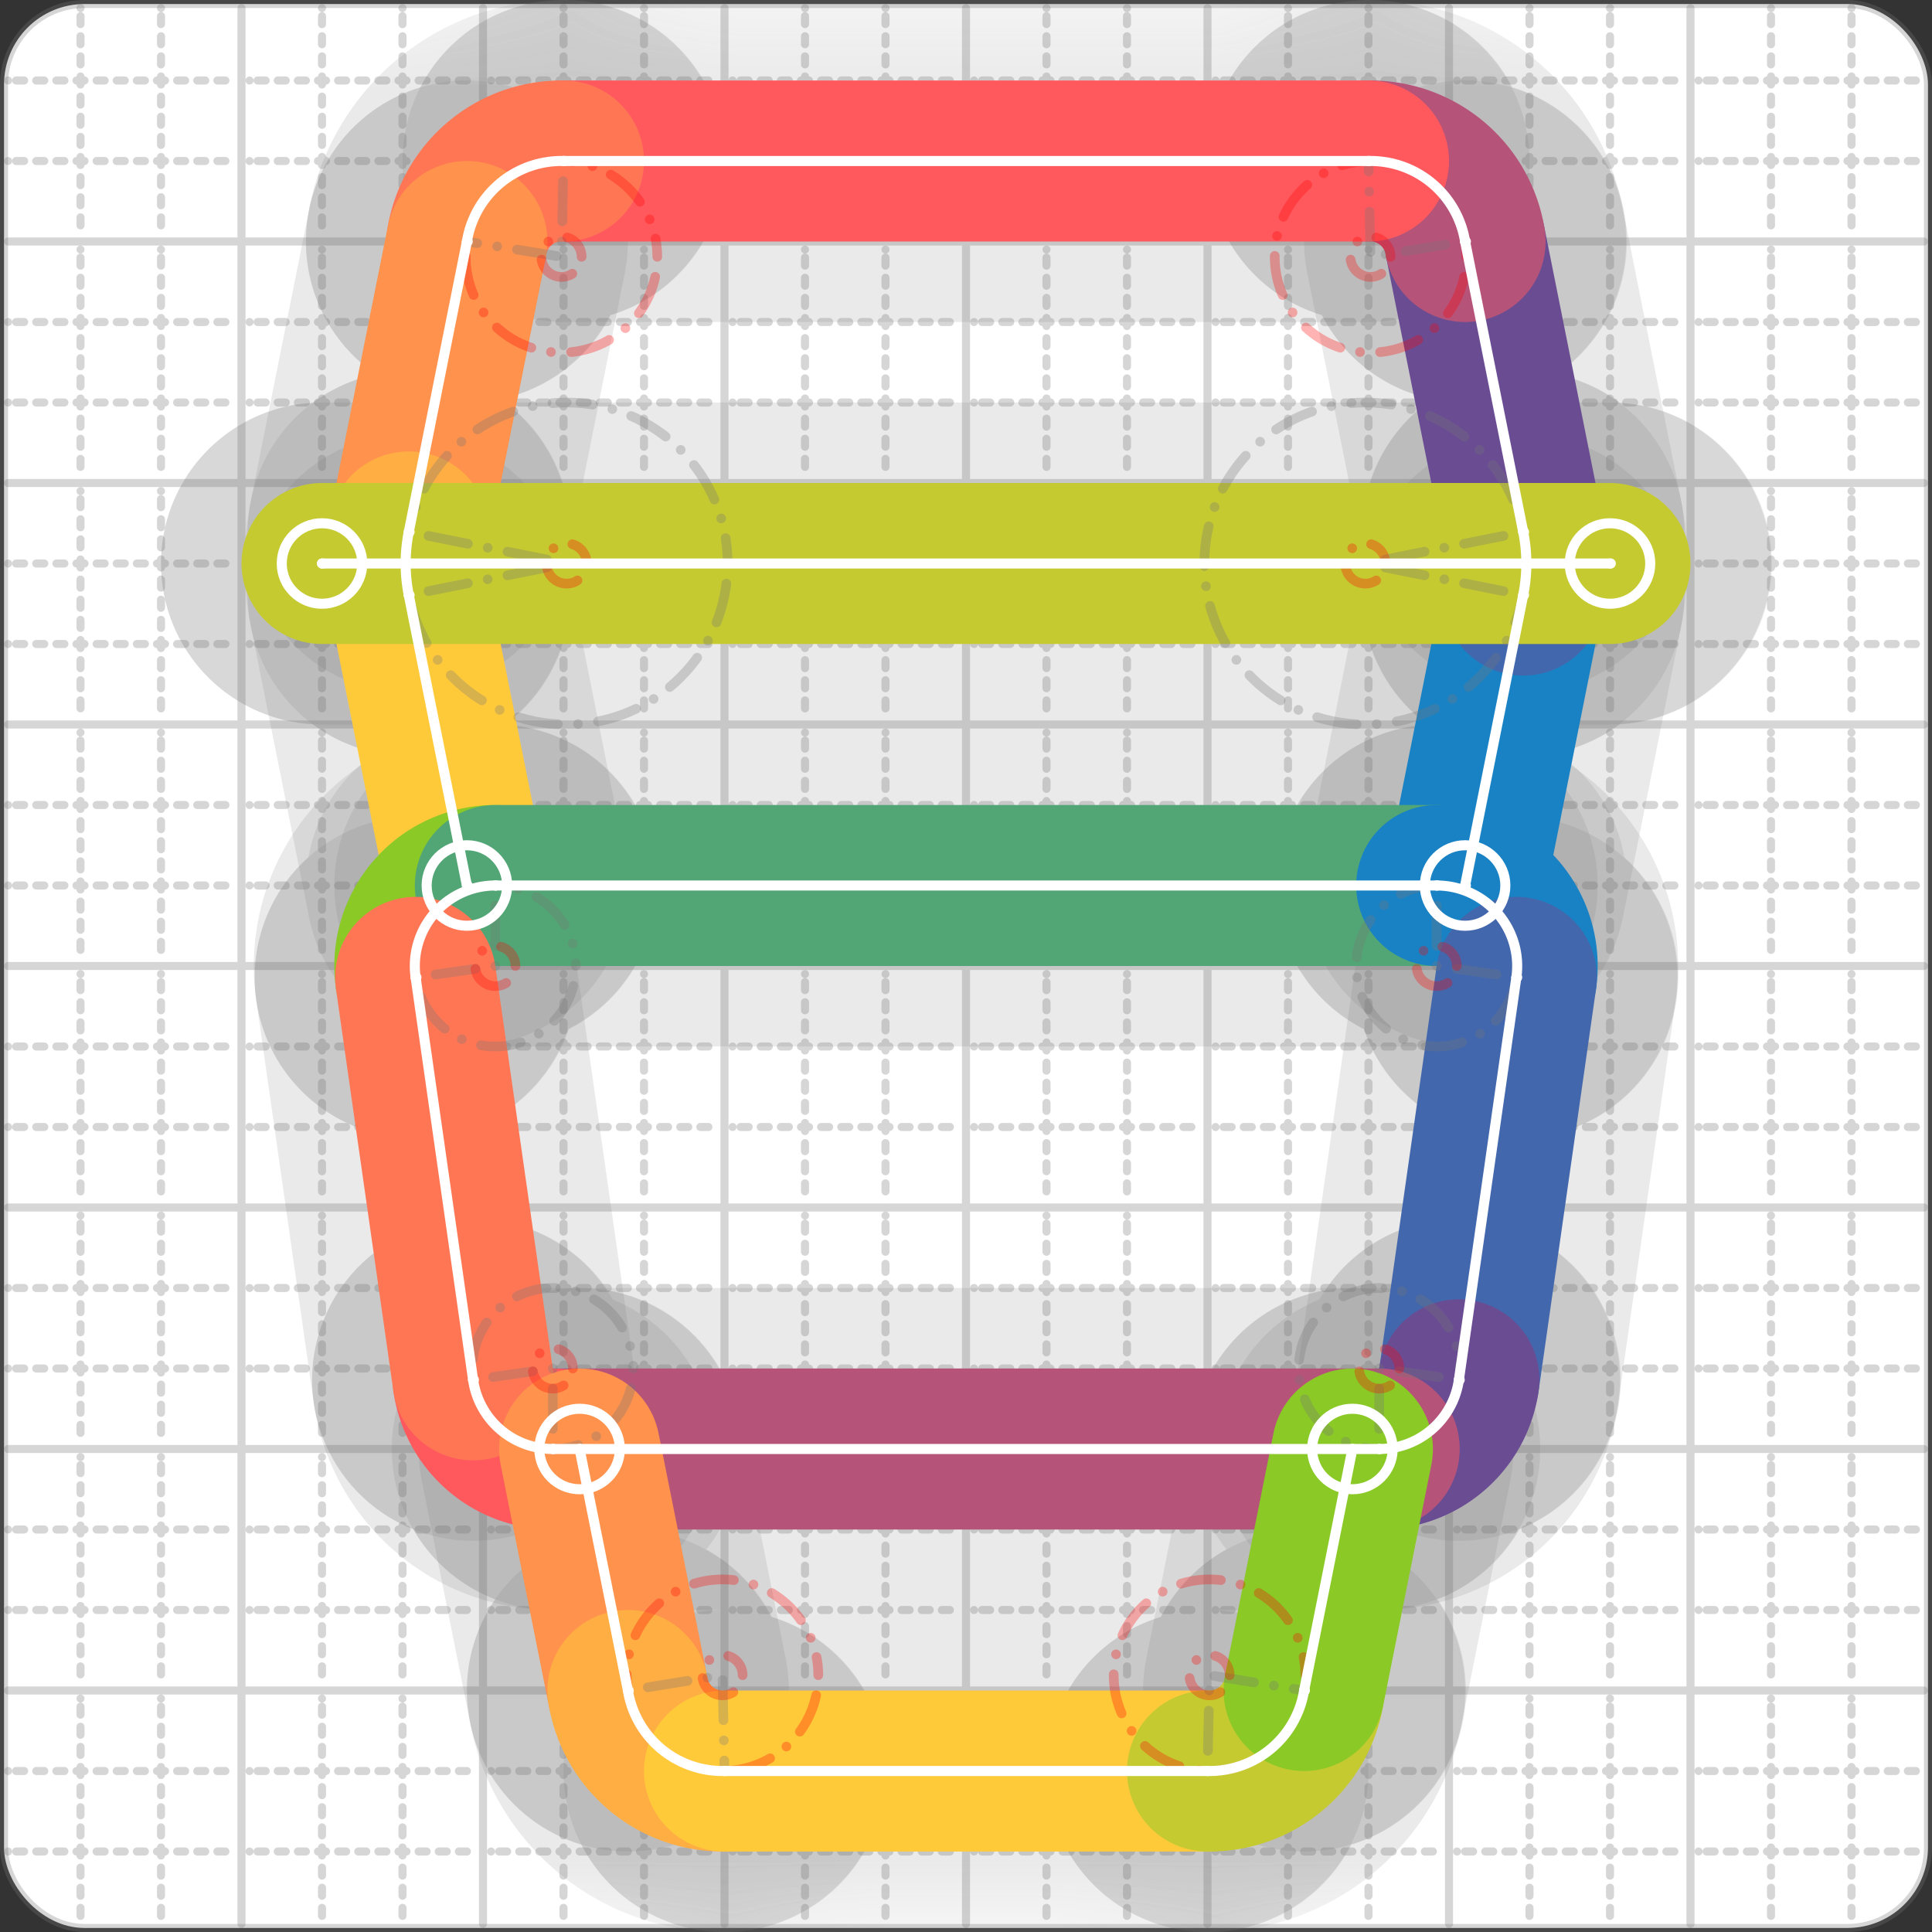 <svg xmlns="http://www.w3.org/2000/svg" width="24" height="24" viewBox="0 0 24 24" fill="none" stroke="currentColor" stroke-width="2" stroke-linecap="round" stroke-linejoin="round"><rect x="0" y="0" width="24" height="24" fill="#333333" stroke="none"/><style>
  @media screen and (prefers-color-scheme: light) {
    .svg-preview-grid-rect { fill: none }
  }
  @media screen and (prefers-color-scheme: dark) {
    .svg-preview-grid-rect { fill: none }
    .svg
    .svg-preview-grid-group,
    .svg-preview-radii-group,
    .svg-preview-shadow-mask-group,
    .svg-preview-shadow-group {
      stroke: #fff;
    }
  }
</style><g class="svg-preview-grid-group" stroke-linecap="butt" stroke-width="0.1" stroke="#777" stroke-opacity="0.3"><rect class="svg-preview-grid-rect" width="23.9" height="23.9" x="0.05" y="0.05" rx="1" fill="#fff"></rect><path stroke-dasharray="0 0.1 0.1 0.15 0.1 0.15 0.1 0.15 0.1 0.15 0.1 0.15 0.1 0.15 0.1 0.15 0.1 0.15 0.1 0.15 0.1 0.15 0.1 0.15 0 0.15" stroke-width="0.1" d="M0.1 1h23.8M1 0.1v23.8M0.1 2h23.8M2 0.1v23.8M0.1 4h23.8M4 0.1v23.8M0.1 5h23.8M5 0.1v23.8M0.1 7h23.8M7 0.1v23.8M0.1 8h23.8M8 0.1v23.8M0.1 10h23.8M10 0.1v23.8M0.1 11h23.8M11 0.1v23.8M0.1 13h23.8M13 0.1v23.8M0.1 14h23.8M14 0.1v23.8M0.1 16h23.8M16 0.1v23.8M0.1 17h23.8M17 0.1v23.8M0.1 19h23.8M19 0.1v23.8M0.1 20h23.8M20 0.1v23.8M0.1 22h23.8M22 0.1v23.8M0.1 23h23.8M23 0.1v23.8"></path><path d="M0.1 3h23.8M3 0.1v23.8M0.1 6h23.8M6 0.1v23.8M0.1 9h23.8M9 0.1v23.8M0.1 12h23.8M12 0.1v23.8M0.1 15h23.8M15 0.1v23.8M0.1 18h23.8M18 0.1v23.8M0.1 21h23.8M21 0.1v23.8"></path></g><g class="svg-preview-shadow-mask-group" stroke-width="4" stroke="#777" stroke-opacity="0.15"><mask id="svg-preview-shadow-mask-0" maskUnits="userSpaceOnUse" stroke-opacity="1" stroke-width="4" stroke="#000"><rect x="0" y="0" width="24" height="24" fill="#fff" stroke="none" rx="1"></rect><path d="M18.2 11h.01M18.922 7.392h.01M18.922 6.608h.01M18.2 3h.01M17 2h.01M7 2h.01M5.8 3h.01M5.078 6.608h.01M5.078 7.392h.01M5.8 11h.01"></path></mask><mask id="svg-preview-shadow-mask-1" maskUnits="userSpaceOnUse" stroke-opacity="1" stroke-width="4" stroke="#000"><rect x="0" y="0" width="24" height="24" fill="#fff" stroke="none" rx="1"></rect><path d="M4 7h.01M20 7h.01"></path></mask><mask id="svg-preview-shadow-mask-2" maskUnits="userSpaceOnUse" stroke-opacity="1" stroke-width="4" stroke="#000"><rect x="0" y="0" width="24" height="24" fill="#fff" stroke="none" rx="1"></rect><path d="M5.163 12.141h.01M6.153 11h.01M17.847 11h.01M18.837 12.141h.01M18.123 17.141h.01M17.133 18h.01M6.867 18h.01M5.877 17.141h.01"></path></mask><mask id="svg-preview-shadow-mask-3" maskUnits="userSpaceOnUse" stroke-opacity="1" stroke-width="4" stroke="#000"><rect x="0" y="0" width="24" height="24" fill="#fff" stroke="none" rx="1"></rect><path d="M7.2 18h.01M7.8 21h.01M9 22h.01M15 22h.01M16.2 21h.01M16.8 18h.01"></path></mask></g><g class="svg-preview-shadow-group" stroke-width="4" stroke="#777" stroke-opacity="0.15"><path mask="url(#svg-preview-shadow-mask-0)" d="M 18.2 11 L 18.922 7.392"></path><path mask="url(#svg-preview-shadow-mask-0)" d="M 18.922 7.392 A2 2 0 0 0 18.922 6.608"></path><path mask="url(#svg-preview-shadow-mask-0)" d="M 18.922 6.608 L 18.2 3"></path><path mask="url(#svg-preview-shadow-mask-0)" d="M 18.2 3 A1.19 1.19 0 0 0 17 2"></path><path mask="url(#svg-preview-shadow-mask-0)" d="M 17 2 L 7 2"></path><path mask="url(#svg-preview-shadow-mask-0)" d="M 7 2 A1.19 1.19 0 0 0 5.8 3"></path><path mask="url(#svg-preview-shadow-mask-0)" d="M 5.8 3 L 5.078 6.608"></path><path mask="url(#svg-preview-shadow-mask-0)" d="M 5.078 6.608 A2 2 0 0 0 5.078 7.392"></path><path mask="url(#svg-preview-shadow-mask-0)" d="M 5.078 7.392 L 5.8 11"></path><path mask="url(#svg-preview-shadow-mask-1)" d="M 4 7 L 20 7"></path><path mask="url(#svg-preview-shadow-mask-2)" d="M 5.163 12.141 A1 1 0 0 1 6.153 11"></path><path mask="url(#svg-preview-shadow-mask-2)" d="M 6.153 11 L 17.847 11"></path><path mask="url(#svg-preview-shadow-mask-2)" d="M 17.847 11 A1 1 0 0 1 18.837 12.141"></path><path mask="url(#svg-preview-shadow-mask-2)" d="M 18.837 12.141 L 18.123 17.141"></path><path mask="url(#svg-preview-shadow-mask-2)" d="M 18.123 17.141 A1 1 0 0 1 17.133 18"></path><path mask="url(#svg-preview-shadow-mask-2)" d="M 17.133 18 L 6.867 18"></path><path mask="url(#svg-preview-shadow-mask-2)" d="M 6.867 18 A1 1 0 0 1 5.877 17.141"></path><path mask="url(#svg-preview-shadow-mask-2)" d="M 5.877 17.141 L 5.163 12.141"></path><path mask="url(#svg-preview-shadow-mask-3)" d="M 7.2 18 L 7.8 21"></path><path mask="url(#svg-preview-shadow-mask-3)" d="M 7.8 21 A1.19 1.19 0 0 0 9 22"></path><path mask="url(#svg-preview-shadow-mask-3)" d="M 9 22 L 15 22"></path><path mask="url(#svg-preview-shadow-mask-3)" d="M 15 22 A1.19 1.19 0 0 0 16.2 21"></path><path mask="url(#svg-preview-shadow-mask-3)" d="M 16.2 21 L 16.8 18"></path><path d="M18.2 11h.01M18.922 7.392h.01M18.922 6.608h.01M18.2 3h.01M17 2h.01M7 2h.01M5.8 3h.01M5.078 6.608h.01M5.078 7.392h.01M5.8 11h.01M4 7h.01M20 7h.01M5.163 12.141h.01M6.153 11h.01M17.847 11h.01M18.837 12.141h.01M18.123 17.141h.01M17.133 18h.01M6.867 18h.01M5.877 17.141h.01M7.2 18h.01M7.8 21h.01M9 22h.01M15 22h.01M16.2 21h.01M16.8 18h.01"></path></g><g class="svg-preview-handles-group" stroke-width="0.12" stroke="#777" stroke-opacity="0.6"></g><g class="svg-preview-colored-path-group"><path d="M 18.2 11 L 18.922 7.392" stroke="#1982c4"></path><path d="M 18.922 7.392 A2 2 0 0 0 18.922 6.608" stroke="#4267AC"></path><path d="M 18.922 6.608 L 18.2 3" stroke="#6a4c93"></path><path d="M 18.2 3 A1.19 1.19 0 0 0 17 2" stroke="#B55379"></path><path d="M 17 2 L 7 2" stroke="#FF595E"></path><path d="M 7 2 A1.19 1.19 0 0 0 5.8 3" stroke="#FF7655"></path><path d="M 5.8 3 L 5.078 6.608" stroke="#ff924c"></path><path d="M 5.078 6.608 A2 2 0 0 0 5.078 7.392" stroke="#FFAE43"></path><path d="M 5.078 7.392 L 5.8 11" stroke="#ffca3a"></path><path d="M 4 7 L 20 7" stroke="#C5CA30"></path><path d="M 5.163 12.141 A1 1 0 0 1 6.153 11" stroke="#8ac926"></path><path d="M 6.153 11 L 17.847 11" stroke="#52A675"></path><path d="M 17.847 11 A1 1 0 0 1 18.837 12.141" stroke="#1982c4"></path><path d="M 18.837 12.141 L 18.123 17.141" stroke="#4267AC"></path><path d="M 18.123 17.141 A1 1 0 0 1 17.133 18" stroke="#6a4c93"></path><path d="M 17.133 18 L 6.867 18" stroke="#B55379"></path><path d="M 6.867 18 A1 1 0 0 1 5.877 17.141" stroke="#FF595E"></path><path d="M 5.877 17.141 L 5.163 12.141" stroke="#FF7655"></path><path d="M 7.2 18 L 7.8 21" stroke="#ff924c"></path><path d="M 7.8 21 A1.19 1.19 0 0 0 9 22" stroke="#FFAE43"></path><path d="M 9 22 L 15 22" stroke="#ffca3a"></path><path d="M 15 22 A1.19 1.19 0 0 0 16.2 21" stroke="#C5CA30"></path><path d="M 16.2 21 L 16.8 18" stroke="#8ac926"></path></g><g class="svg-preview-radii-group" stroke-width="0.12" stroke-dasharray="0 0.25 0.25" stroke="#777" stroke-opacity="0.3"><path d="M18.922 7.392 16.961 7 18.922 6.608"></path><circle cy="7" cx="16.961" r="0.25" stroke-dasharray="0" stroke="red"></circle><circle cy="7" cx="16.961" r="2"></circle><path d="M18.2 3 17.025 3.19 17 2"></path><circle cy="3.19" cx="17.025" r="0.25" stroke-dasharray="0" stroke="red"></circle><circle cy="3.19" cx="17.025" r="1.19" stroke="red"></circle><path d="M7 2 6.975 3.19 5.8 3"></path><circle cy="3.19" cx="6.975" r="0.25" stroke-dasharray="0" stroke="red"></circle><circle cy="3.19" cx="6.975" r="1.19" stroke="red"></circle><path d="M5.078 6.608 7.039 7 5.078 7.392"></path><circle cy="7" cx="7.039" r="0.25" stroke-dasharray="0" stroke="red"></circle><circle cy="7" cx="7.039" r="2"></circle><path d="M5.163 12.141 6.153 12 6.153 11"></path><circle cy="12" cx="6.153" r="0.25" stroke-dasharray="0" stroke="red"></circle><circle cy="12" cx="6.153" r="1"></circle><path d="M17.847 11 17.847 12 18.837 12.141"></path><circle cy="12" cx="17.847" r="0.25" stroke-dasharray="0" stroke="red"></circle><circle cy="12" cx="17.847" r="1"></circle><path d="M18.123 17.141 17.133 17 17.133 18"></path><circle cy="17" cx="17.133" r="0.25" stroke-dasharray="0" stroke="red"></circle><circle cy="17" cx="17.133" r="1"></circle><path d="M6.867 18 6.867 17 5.877 17.141"></path><circle cy="17" cx="6.867" r="0.25" stroke-dasharray="0" stroke="red"></circle><circle cy="17" cx="6.867" r="1"></circle><path d="M7.8 21 8.975 20.81 9 22"></path><circle cy="20.81" cx="8.975" r="0.25" stroke-dasharray="0" stroke="red"></circle><circle cy="20.81" cx="8.975" r="1.19" stroke="red"></circle><path d="M15 22 15.025 20.81 16.2 21"></path><circle cy="20.81" cx="15.025" r="0.25" stroke-dasharray="0" stroke="red"></circle><circle cy="20.81" cx="15.025" r="1.19" stroke="red"></circle></g><g class="svg-preview-control-path-marker-mask-group" stroke-width="1" stroke="#000"><mask id="svg-preview-control-path-marker-mask-0" maskUnits="userSpaceOnUse"><rect x="0" y="0" width="24" height="24" fill="#fff" stroke="none" rx="1"></rect><path d="M18.2 11h.01"></path><path d="M18.922 7.392h.01"></path></mask><mask id="svg-preview-control-path-marker-mask-1" maskUnits="userSpaceOnUse"><rect x="0" y="0" width="24" height="24" fill="#fff" stroke="none" rx="1"></rect><path d="M18.922 7.392h.01"></path><path d="M18.922 6.608h.01"></path></mask><mask id="svg-preview-control-path-marker-mask-2" maskUnits="userSpaceOnUse"><rect x="0" y="0" width="24" height="24" fill="#fff" stroke="none" rx="1"></rect><path d="M18.922 6.608h.01"></path><path d="M18.2 3h.01"></path></mask><mask id="svg-preview-control-path-marker-mask-3" maskUnits="userSpaceOnUse"><rect x="0" y="0" width="24" height="24" fill="#fff" stroke="none" rx="1"></rect><path d="M18.2 3h.01"></path><path d="M17 2h.01"></path></mask><mask id="svg-preview-control-path-marker-mask-4" maskUnits="userSpaceOnUse"><rect x="0" y="0" width="24" height="24" fill="#fff" stroke="none" rx="1"></rect><path d="M17 2h.01"></path><path d="M7 2h.01"></path></mask><mask id="svg-preview-control-path-marker-mask-5" maskUnits="userSpaceOnUse"><rect x="0" y="0" width="24" height="24" fill="#fff" stroke="none" rx="1"></rect><path d="M7 2h.01"></path><path d="M5.8 3h.01"></path></mask><mask id="svg-preview-control-path-marker-mask-6" maskUnits="userSpaceOnUse"><rect x="0" y="0" width="24" height="24" fill="#fff" stroke="none" rx="1"></rect><path d="M5.8 3h.01"></path><path d="M5.078 6.608h.01"></path></mask><mask id="svg-preview-control-path-marker-mask-7" maskUnits="userSpaceOnUse"><rect x="0" y="0" width="24" height="24" fill="#fff" stroke="none" rx="1"></rect><path d="M5.078 6.608h.01"></path><path d="M5.078 7.392h.01"></path></mask><mask id="svg-preview-control-path-marker-mask-8" maskUnits="userSpaceOnUse"><rect x="0" y="0" width="24" height="24" fill="#fff" stroke="none" rx="1"></rect><path d="M5.078 7.392h.01"></path><path d="M5.8 11h.01"></path></mask><mask id="svg-preview-control-path-marker-mask-9" maskUnits="userSpaceOnUse"><rect x="0" y="0" width="24" height="24" fill="#fff" stroke="none" rx="1"></rect><path d="M4 7h.01"></path><path d="M20 7h.01"></path></mask><mask id="svg-preview-control-path-marker-mask-10" maskUnits="userSpaceOnUse"><rect x="0" y="0" width="24" height="24" fill="#fff" stroke="none" rx="1"></rect><path d="M5.163 12.141h.01"></path><path d="M6.153 11h.01"></path></mask><mask id="svg-preview-control-path-marker-mask-11" maskUnits="userSpaceOnUse"><rect x="0" y="0" width="24" height="24" fill="#fff" stroke="none" rx="1"></rect><path d="M6.153 11h.01"></path><path d="M17.847 11h.01"></path></mask><mask id="svg-preview-control-path-marker-mask-12" maskUnits="userSpaceOnUse"><rect x="0" y="0" width="24" height="24" fill="#fff" stroke="none" rx="1"></rect><path d="M17.847 11h.01"></path><path d="M18.837 12.141h.01"></path></mask><mask id="svg-preview-control-path-marker-mask-13" maskUnits="userSpaceOnUse"><rect x="0" y="0" width="24" height="24" fill="#fff" stroke="none" rx="1"></rect><path d="M18.837 12.141h.01"></path><path d="M18.123 17.141h.01"></path></mask><mask id="svg-preview-control-path-marker-mask-14" maskUnits="userSpaceOnUse"><rect x="0" y="0" width="24" height="24" fill="#fff" stroke="none" rx="1"></rect><path d="M18.123 17.141h.01"></path><path d="M17.133 18h.01"></path></mask><mask id="svg-preview-control-path-marker-mask-15" maskUnits="userSpaceOnUse"><rect x="0" y="0" width="24" height="24" fill="#fff" stroke="none" rx="1"></rect><path d="M17.133 18h.01"></path><path d="M6.867 18h.01"></path></mask><mask id="svg-preview-control-path-marker-mask-16" maskUnits="userSpaceOnUse"><rect x="0" y="0" width="24" height="24" fill="#fff" stroke="none" rx="1"></rect><path d="M6.867 18h.01"></path><path d="M5.877 17.141h.01"></path></mask><mask id="svg-preview-control-path-marker-mask-17" maskUnits="userSpaceOnUse"><rect x="0" y="0" width="24" height="24" fill="#fff" stroke="none" rx="1"></rect><path d="M5.877 17.141h.01"></path><path d="M5.163 12.141h.01"></path></mask><mask id="svg-preview-control-path-marker-mask-18" maskUnits="userSpaceOnUse"><rect x="0" y="0" width="24" height="24" fill="#fff" stroke="none" rx="1"></rect><path d="M7.2 18h.01"></path><path d="M7.8 21h.01"></path></mask><mask id="svg-preview-control-path-marker-mask-19" maskUnits="userSpaceOnUse"><rect x="0" y="0" width="24" height="24" fill="#fff" stroke="none" rx="1"></rect><path d="M7.8 21h.01"></path><path d="M9 22h.01"></path></mask><mask id="svg-preview-control-path-marker-mask-20" maskUnits="userSpaceOnUse"><rect x="0" y="0" width="24" height="24" fill="#fff" stroke="none" rx="1"></rect><path d="M9 22h.01"></path><path d="M15 22h.01"></path></mask><mask id="svg-preview-control-path-marker-mask-21" maskUnits="userSpaceOnUse"><rect x="0" y="0" width="24" height="24" fill="#fff" stroke="none" rx="1"></rect><path d="M15 22h.01"></path><path d="M16.2 21h.01"></path></mask><mask id="svg-preview-control-path-marker-mask-22" maskUnits="userSpaceOnUse"><rect x="0" y="0" width="24" height="24" fill="#fff" stroke="none" rx="1"></rect><path d="M16.2 21h.01"></path><path d="M16.8 18h.01"></path></mask></g><g class="svg-preview-control-path-group" stroke="#fff" stroke-width="0.125"><path mask="url(#svg-preview-control-path-marker-mask-0)" d="M 18.2 11 L 18.922 7.392"></path><path mask="url(#svg-preview-control-path-marker-mask-1)" d="M 18.922 7.392 A2 2 0 0 0 18.922 6.608"></path><path mask="url(#svg-preview-control-path-marker-mask-2)" d="M 18.922 6.608 L 18.2 3"></path><path mask="url(#svg-preview-control-path-marker-mask-3)" d="M 18.2 3 A1.19 1.19 0 0 0 17 2"></path><path mask="url(#svg-preview-control-path-marker-mask-4)" d="M 17 2 L 7 2"></path><path mask="url(#svg-preview-control-path-marker-mask-5)" d="M 7 2 A1.19 1.19 0 0 0 5.8 3"></path><path mask="url(#svg-preview-control-path-marker-mask-6)" d="M 5.8 3 L 5.078 6.608"></path><path mask="url(#svg-preview-control-path-marker-mask-7)" d="M 5.078 6.608 A2 2 0 0 0 5.078 7.392"></path><path mask="url(#svg-preview-control-path-marker-mask-8)" d="M 5.078 7.392 L 5.8 11"></path><path mask="url(#svg-preview-control-path-marker-mask-9)" d="M 4 7 L 20 7"></path><path mask="url(#svg-preview-control-path-marker-mask-10)" d="M 5.163 12.141 A1 1 0 0 1 6.153 11"></path><path mask="url(#svg-preview-control-path-marker-mask-11)" d="M 6.153 11 L 17.847 11"></path><path mask="url(#svg-preview-control-path-marker-mask-12)" d="M 17.847 11 A1 1 0 0 1 18.837 12.141"></path><path mask="url(#svg-preview-control-path-marker-mask-13)" d="M 18.837 12.141 L 18.123 17.141"></path><path mask="url(#svg-preview-control-path-marker-mask-14)" d="M 18.123 17.141 A1 1 0 0 1 17.133 18"></path><path mask="url(#svg-preview-control-path-marker-mask-15)" d="M 17.133 18 L 6.867 18"></path><path mask="url(#svg-preview-control-path-marker-mask-16)" d="M 6.867 18 A1 1 0 0 1 5.877 17.141"></path><path mask="url(#svg-preview-control-path-marker-mask-17)" d="M 5.877 17.141 L 5.163 12.141"></path><path mask="url(#svg-preview-control-path-marker-mask-18)" d="M 7.2 18 L 7.8 21"></path><path mask="url(#svg-preview-control-path-marker-mask-19)" d="M 7.8 21 A1.19 1.19 0 0 0 9 22"></path><path mask="url(#svg-preview-control-path-marker-mask-20)" d="M 9 22 L 15 22"></path><path mask="url(#svg-preview-control-path-marker-mask-21)" d="M 15 22 A1.19 1.19 0 0 0 16.2 21"></path><path mask="url(#svg-preview-control-path-marker-mask-22)" d="M 16.2 21 L 16.8 18"></path></g><g class="svg-preview-control-path-marker-group" stroke="#fff" stroke-width="0.125"><path d="M18.2 11h.01M18.922 7.392h.01M18.922 7.392h.01M18.922 6.608h.01M18.922 6.608h.01M18.2 3h.01M18.2 3h.01M17 2h.01M17 2h.01M7 2h.01M7 2h.01M5.8 3h.01M5.8 3h.01M5.078 6.608h.01M5.078 6.608h.01M5.078 7.392h.01M5.078 7.392h.01M5.8 11h.01M4 7h.01M20 7h.01M5.163 12.141h.01M6.153 11h.01M6.153 11h.01M17.847 11h.01M17.847 11h.01M18.837 12.141h.01M18.837 12.141h.01M18.123 17.141h.01M18.123 17.141h.01M17.133 18h.01M17.133 18h.01M6.867 18h.01M6.867 18h.01M5.877 17.141h.01M5.877 17.141h.01M5.163 12.141h.01M7.2 18h.01M7.8 21h.01M7.8 21h.01M9 22h.01M9 22h.01M15 22h.01M15 22h.01M16.2 21h.01M16.2 21h.01M16.8 18h.01"></path><circle cx="18.2" cy="11" r="0.5"></circle><circle cx="5.8" cy="11" r="0.5"></circle><circle cx="4" cy="7" r="0.5"></circle><circle cx="20" cy="7" r="0.5"></circle><circle cx="7.2" cy="18" r="0.5"></circle><circle cx="16.8" cy="18" r="0.5"></circle></g><g class="svg-preview-handles-group" stroke-width="0.12" stroke="#FFF" stroke-opacity="0.3"></g></svg>